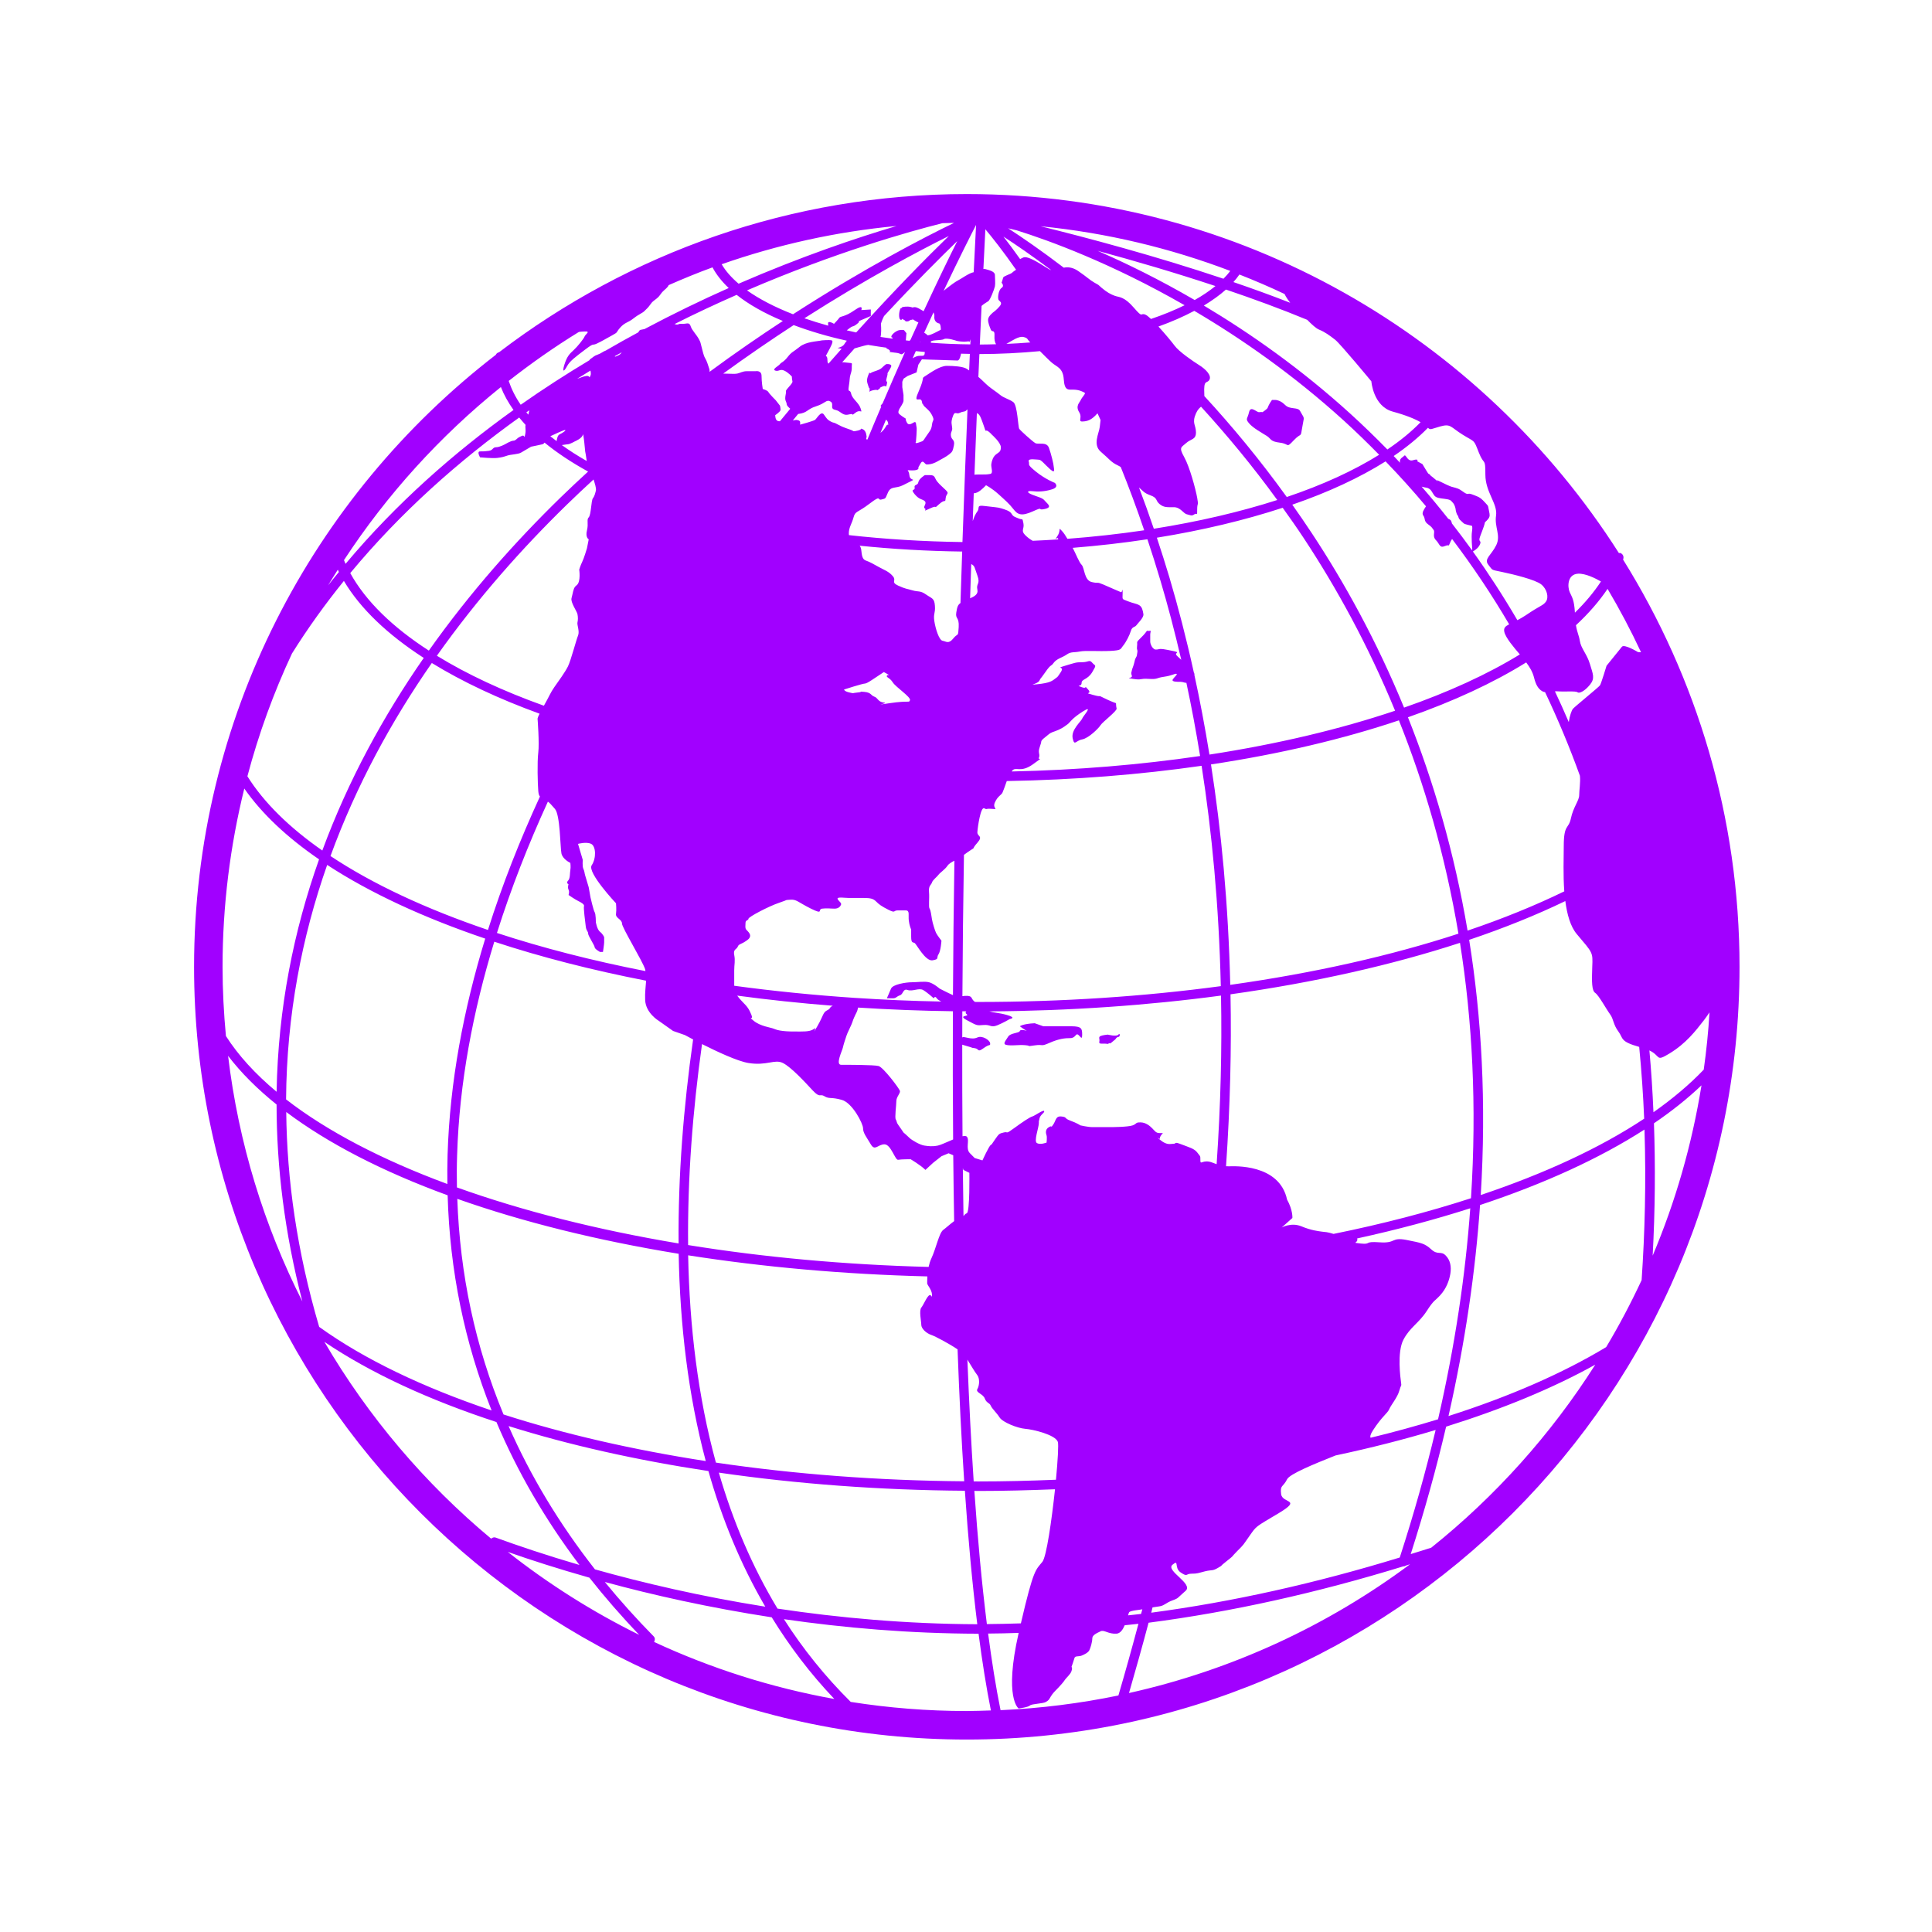 <svg xmlns="http://www.w3.org/2000/svg" xmlns:xlink="http://www.w3.org/1999/xlink" width="500" zoomAndPan="magnify" viewBox="0 0 375 375" height="500" preserveAspectRatio="xMidYMid meet" version="1.0"><defs><clipPath id="e7103404e1"><path d="M 37.574 37.574 L 337.574 37.574 L 337.574 337.574 L 37.574 337.574 Z M 37.574 37.574 " clip-rule="nonzero"/></clipPath></defs><g clip-path="url(#e7103404e1)"><path fill="#a100ff" d="M 315.031 108.602 C 315.047 108.574 315.059 108.551 315.062 108.531 C 315.242 108.059 315 107.523 314.527 107.344 C 314.43 107.305 314.336 107.359 314.23 107.352 C 287.594 65.508 240.828 37.668 187.656 37.668 C 153.555 37.668 122.09 49.129 96.863 68.375 C 96.57 68.43 96.363 68.609 96.234 68.871 C 60.652 96.324 37.668 139.344 37.668 187.66 C 37.668 270.363 104.953 337.645 187.656 337.645 C 270.355 337.645 337.641 270.359 337.641 187.66 C 337.641 158.656 329.344 131.574 315.031 108.602 Z M 311.758 261.473 C 303.215 266.617 292.875 271.109 281.152 274.852 C 284.41 260.445 286.379 246.809 287.277 233.895 C 299.707 229.777 310.508 224.836 319.195 219.246 C 319.523 229.453 319.266 239.273 318.637 248.477 C 316.559 252.934 314.27 257.273 311.758 261.473 Z M 126.879 317.617 C 123.492 314.176 120.34 310.66 117.398 307.062 C 126.711 309.602 137.664 312.051 149.793 313.922 C 153.25 319.543 157.277 324.863 161.949 329.773 C 149.68 327.562 137.949 323.805 126.961 318.703 C 127.16 318.344 127.172 317.914 126.879 317.617 Z M 124.07 317.324 C 114.984 312.848 106.445 307.434 98.559 301.227 C 102.961 302.777 108.305 304.496 114.402 306.223 C 117.383 310.004 120.598 313.703 124.07 317.324 Z M 115.48 304.613 C 108.555 295.766 102.969 286.492 98.715 276.797 C 110.445 280.484 123.543 283.414 137.504 285.531 C 140.133 294.82 143.754 303.656 148.539 311.855 C 136.031 309.871 124.859 307.25 115.48 304.613 Z M 53.684 214.387 C 53.688 226.48 55.227 239.238 58.691 252.621 C 51.285 237.961 46.301 221.898 44.27 204.934 C 46.781 208.227 49.941 211.375 53.684 214.387 Z M 61.953 257.547 C 57.637 242.883 55.684 228.984 55.559 215.84 C 63.715 221.969 74.344 227.422 86.887 232.008 C 87.301 246.613 90.16 260.555 95.422 273.773 C 82.094 269.285 70.676 263.828 61.953 257.547 Z M 63.504 167.879 C 71.789 173.297 82.195 178.121 94.18 182.184 C 89.988 195.883 87.309 209.953 86.875 224.125 C 86.816 226.035 86.816 227.934 86.836 229.816 C 74.18 225.129 63.523 219.59 55.527 213.391 C 55.641 196.988 58.621 181.793 63.504 167.879 Z M 56.668 126.852 C 59.777 121.883 63.16 117.199 66.75 112.758 C 69.945 118.145 75.238 123.168 82.25 127.703 C 74.496 138.867 67.629 151.344 62.562 165.086 C 56.184 160.637 51.238 155.805 48.02 150.676 C 50.207 142.418 53.117 134.457 56.668 126.852 Z M 63.676 113.621 C 64.289 112.598 64.934 111.594 65.57 110.582 C 65.641 110.734 65.711 110.883 65.777 111.031 C 65.078 111.887 64.359 112.742 63.676 113.621 Z M 112.363 64.43 C 112.609 64.383 112.926 64.359 113.469 64.336 C 114.738 64.273 113.645 64.852 113.469 65.312 C 113.297 65.773 112.09 67.273 111.336 67.965 C 110.59 68.656 110.066 69.117 109.547 70.785 C 109.035 72.453 109.547 72.055 110.066 71.074 C 110.59 70.094 111.68 69.289 113.582 67.848 C 115.484 66.41 114.852 67.156 115.832 66.695 C 116.812 66.234 117.559 65.777 118.828 65.082 C 120.098 64.391 119.461 64.625 120.383 63.582 C 121.305 62.547 121.883 62.664 122.973 61.793 C 124.07 60.934 124.645 60.816 125.105 60.355 C 125.566 59.898 125.801 59.723 126.324 58.973 C 126.836 58.223 127.531 58.113 128.164 57.188 C 128.797 56.266 129.145 56.266 129.668 55.574 C 129.73 55.484 129.742 55.418 129.781 55.344 C 132.578 54.117 135.41 52.945 138.297 51.895 C 139.035 53.289 140.094 54.629 141.441 55.906 C 136.191 58.238 130.699 60.891 125.094 63.871 C 124.93 63.906 124.75 63.949 124.535 63.984 C 124.031 64.074 124.262 64.043 123.867 64.52 C 121.785 65.641 119.684 66.82 117.582 68.043 C 117.133 68.172 116.68 68.605 116.004 68.832 C 115.309 69.059 115.199 69.289 114.504 69.75 C 114.453 69.781 114.48 69.855 114.441 69.898 C 109.98 72.574 105.508 75.441 101.07 78.562 C 100.035 77.059 99.266 75.508 98.738 73.938 C 103.094 70.52 107.629 67.336 112.363 64.43 Z M 114.605 71.926 C 114.68 72.285 114.727 72.625 114.621 72.863 C 114.273 73.668 114.621 72.863 113.812 72.973 C 113.133 73.07 112.902 73.258 112.031 73.52 C 112.895 72.98 113.754 72.449 114.605 71.926 Z M 253.73 62.078 C 254.609 62.965 255.438 63.746 256.043 63.984 C 257.191 64.449 258.109 65.137 259.148 65.941 C 260.184 66.758 266.18 74.016 266.18 74.016 C 266.18 74.016 266.527 78.855 270.328 79.891 C 272.941 80.605 274.637 81.316 275.734 81.949 C 273.941 83.793 271.785 85.562 269.289 87.242 C 266.887 84.797 264.492 82.477 262.129 80.328 C 252.523 71.594 242.742 64.734 233.668 59.309 C 235.289 58.328 236.738 57.289 237.957 56.203 C 243.32 58.02 248.668 59.984 253.73 62.078 Z M 279.551 82.773 C 281.625 82.195 281.512 82.887 283.926 84.387 C 286.348 85.891 286.008 85.195 287.043 87.848 C 288.082 90.5 288.309 88.656 288.309 92.109 C 288.309 95.566 290.723 97.754 290.383 100.062 C 290.039 102.367 291.363 103.867 290.418 105.824 C 289.457 107.785 287.961 108.477 288.891 109.629 C 289.809 110.781 289.348 110.551 291.539 111.016 C 293.723 111.473 297.992 112.508 299.148 113.43 C 300.297 114.352 300.648 115.969 300.066 116.773 C 299.488 117.578 299.027 117.461 296.148 119.426 C 295.531 119.836 295.012 120.121 294.52 120.375 C 291.746 115.645 288.859 111.195 285.887 107.047 C 286.535 106.668 287.098 106.172 287.312 105.523 C 287.543 104.828 286.852 105.285 287.312 104.062 C 287.773 102.832 287.391 103.828 287.773 102.832 C 288.16 101.832 288.23 101.375 288.23 101.375 C 288.23 101.375 288.844 100.828 288.996 100.523 C 289.156 100.219 289.223 100.066 288.996 99.066 C 288.77 98.066 288.996 98.367 288.305 97.605 C 287.613 96.836 287.227 96.531 286.613 96.301 C 286.004 96.07 285.691 95.914 285.305 95.844 C 284.926 95.766 284.926 96.07 284.234 95.613 C 283.543 95.152 283.352 94.914 282.527 94.688 C 281.699 94.457 281.781 94.535 280.773 94.074 C 279.77 93.613 279.395 93.379 279.008 93.223 C 278.621 93.074 279.695 93.996 278.621 93.074 C 277.551 92.148 277.863 92.531 277.551 92.148 C 277.238 91.766 277.465 92.383 276.781 91.227 C 276.086 90.074 276.086 90.074 276.086 90.074 L 275.086 89.535 C 275.086 89.535 275.398 89.086 274.629 89.23 C 274.312 89.289 273.938 89.535 273.473 89.23 C 273.016 88.926 272.781 88.148 272.551 88.461 C 272.355 88.73 271.535 88.973 271.746 89.82 C 271.332 89.387 270.922 88.941 270.512 88.512 C 273.078 86.773 275.301 84.941 277.164 83.035 C 277.684 83.516 277.746 83.277 279.551 82.773 Z M 304.68 114.93 C 304.219 113.895 304.219 111.473 306.293 111.355 C 307.754 111.277 309.699 112.27 310.746 112.867 C 309.379 114.941 307.691 116.965 305.691 118.918 C 305.535 116.305 305.105 115.906 304.68 114.93 Z M 306.66 150.574 C 306.797 151.887 306.52 153.398 306.52 154.348 C 306.52 155.387 305.371 156.652 304.91 158.848 C 304.445 161.031 303.523 159.883 303.523 164.262 C 303.523 166.441 303.387 169.766 303.625 173.012 C 297.949 175.773 291.676 178.332 284.855 180.633 C 282.27 165.324 278.191 151.531 273.281 139.223 C 282.098 136.137 289.828 132.559 296.234 128.574 C 296.922 129.5 297.477 130.398 297.758 131.531 C 298.109 132.914 298.566 133.723 299.379 134.184 C 299.559 134.285 299.723 134.324 299.895 134.34 C 302.434 139.695 304.695 145.121 306.66 150.574 Z M 236.148 225.965 C 235.91 225.879 235.707 225.816 235.414 225.695 C 233.457 224.887 232.992 226.266 232.992 225.238 C 232.992 224.191 232.992 224.547 232.418 223.738 C 231.832 222.93 230.801 222.699 229.301 222.113 C 227.801 221.539 228.379 222.004 227.801 222.004 C 227.227 222.004 226.535 222.348 225.266 221.312 C 223.996 220.277 225.266 221.312 225.152 220.973 C 225.035 220.625 225.727 219.926 225.727 219.926 C 225.727 219.926 225.727 219.926 225.035 219.926 C 224.344 219.926 224.117 219.469 223.652 219.008 C 223.195 218.543 222.387 217.852 221.352 217.852 C 220.312 217.852 220.77 218.082 219.852 218.434 C 218.93 218.773 215.59 218.773 215.59 218.773 C 215.59 218.773 214.438 218.773 213.516 218.773 C 212.59 218.773 212.816 218.773 212.012 218.773 C 211.203 218.773 209.707 218.434 209.707 218.434 C 209.707 218.434 209.016 217.969 207.75 217.516 C 206.484 217.059 207.172 216.824 206.016 216.707 C 204.867 216.59 204.98 217.516 204.406 218.316 C 203.828 219.125 204.406 218.316 203.598 218.773 C 202.789 219.238 203.02 220.047 203.141 220.391 C 203.25 220.738 203.141 221.773 203.141 221.773 C 203.141 221.773 201.984 222.238 201.293 221.891 C 200.598 221.543 201.641 218.898 201.641 217.965 C 201.641 217.055 201.641 217.965 201.75 217.164 C 201.871 216.355 202.789 216.016 202.672 215.664 C 202.562 215.316 200.832 216.586 200.375 216.703 C 199.91 216.82 198.523 217.742 196.797 219.004 C 195.066 220.277 195.758 219.578 194.832 219.812 C 193.914 220.043 193.914 220.043 193.113 221.195 C 192.301 222.344 192.648 222 192.301 222.234 C 191.957 222.461 190.688 225.23 190.688 225.23 L 189.188 224.773 C 189.188 224.773 189.188 224.773 188.266 223.844 C 187.344 222.926 188.266 221.309 187.656 220.621 C 187.52 220.473 187.211 220.473 186.824 220.547 C 186.781 214.648 186.758 208.719 186.77 202.77 C 186.965 202.844 187.219 202.918 187.656 203.039 C 189.188 203.449 188.266 203.328 189.188 203.449 C 190.113 203.566 189.648 204.367 190.914 203.449 C 192.188 202.527 192.188 203.102 192.188 202.527 C 192.188 201.949 190.688 200.91 189.707 201.375 C 188.504 201.941 187.113 201.035 186.773 201.375 C 186.773 199.68 186.781 197.984 186.785 196.289 C 187.043 196.297 187.305 196.297 187.559 196.297 C 187.434 196.469 187.312 196.617 187.652 196.879 C 188.262 197.344 185.762 196.996 187.703 198.031 C 189.648 199.07 189.531 199.07 190.914 198.953 C 192.301 198.84 192.297 199.52 193.57 199.012 C 194.832 198.496 195.988 197.797 195.988 197.797 C 195.988 197.797 197.48 197.574 195.41 196.996 C 193.91 196.574 192.902 196.574 192.02 196.309 C 207.629 196.211 222.762 195.152 236.996 193.242 C 237.195 203.523 236.938 214.441 236.148 225.965 Z M 170.516 206.91 C 169.598 206.676 164.41 206.676 163.262 206.676 C 162.109 206.676 163.492 203.906 163.605 203.332 C 163.723 202.762 164.066 201.719 164.301 201.031 C 164.535 200.344 164.875 199.766 165.219 198.957 C 165.566 198.156 165.445 198.266 165.801 197.461 C 166.145 196.652 166.375 196.422 166.488 195.848 C 166.512 195.734 166.531 195.652 166.555 195.57 C 172.59 195.957 178.73 196.199 184.953 196.281 C 184.918 204.602 184.934 212.922 185 221.168 C 183.836 221.652 182.613 222.238 182.051 222.352 C 180.902 222.582 180.203 222.465 179.398 222.352 C 178.59 222.238 176.977 221.316 176.516 220.855 C 176.059 220.391 175.367 219.816 175.367 219.816 C 175.367 219.816 174.672 218.773 174.332 218.312 C 173.98 217.852 174.102 217.629 173.871 217.281 C 173.637 216.934 173.98 214.512 173.98 213.711 C 173.98 212.898 174.789 212.207 174.676 211.746 C 174.555 211.285 171.441 207.137 170.516 206.91 Z M 158.07 199.645 C 157.492 200.105 156.805 200.219 155.305 200.219 C 153.809 200.219 152.883 200.219 151.961 200.109 C 151.043 199.996 150.695 199.879 150.117 199.648 C 149.543 199.422 147.578 199.188 146.312 198.152 C 145.047 197.113 146.312 198.152 145.855 196.996 C 145.391 195.848 145.047 195.379 144.121 194.461 C 143.711 194.051 143.363 193.641 143.09 193.25 C 149.125 194.062 155.316 194.719 161.645 195.215 C 160.887 195.574 161.309 195.719 160.609 196.07 C 159.684 196.527 159.914 196.992 158.648 199.184 C 157.375 201.375 158.648 199.188 158.07 199.645 Z M 285.77 106.676 C 285.77 106.676 285.727 106.727 285.695 106.773 C 284.414 105 283.121 103.27 281.816 101.602 C 281.707 101.113 281.652 100.918 281.098 100.684 C 279.395 98.527 277.668 96.441 275.941 94.457 C 276.945 94.738 277.016 94.59 277.473 94.914 C 278.016 95.297 278.172 96.145 278.711 96.453 C 279.25 96.762 280.168 96.758 280.938 96.91 C 281.707 97.066 281.707 97.289 282.016 97.605 C 282.324 97.914 282.512 98.605 282.535 98.836 C 282.547 99.066 282.707 99.793 282.934 100.047 C 283.164 100.293 282.941 100.523 283.551 101.062 C 284.16 101.602 284.008 101.656 284.859 101.859 C 285.707 102.066 285.707 102.066 285.707 102.066 C 285.707 102.066 285.859 102.293 285.707 103.215 C 285.543 104.145 285.77 106.676 285.77 106.676 Z M 276.785 98.273 C 276.371 98.922 275.906 99.57 276.246 100.047 C 276.711 100.68 276.324 101.141 277.172 101.754 C 278.016 102.371 277.871 102.371 278.242 102.832 C 278.629 103.293 277.941 104.066 278.707 104.832 C 279.477 105.602 279.398 106.449 280.469 105.984 C 281.547 105.527 280.945 106.445 281.586 105.062 C 281.672 104.875 281.77 104.734 281.855 104.625 C 285.938 110.02 289.625 115.547 292.926 121.18 C 292.168 121.562 291.824 121.883 291.988 122.652 C 292.266 123.836 293.875 125.711 295.004 127.023 C 288.738 130.871 281.152 134.34 272.527 137.348 C 267.188 124.352 260.945 113.055 254.59 103.441 C 253.352 101.562 252.094 99.746 250.832 97.957 C 257.848 95.543 263.93 92.707 268.941 89.555 C 271.695 92.406 274.312 95.312 276.785 98.273 Z M 165.992 193.691 C 165.988 193.691 165.973 193.691 165.965 193.691 C 157.93 193.156 150.09 192.363 142.512 191.336 C 142.512 191.289 142.512 191.254 142.512 191.113 C 142.512 190.766 142.512 189.5 142.512 188.355 C 142.512 187.199 142.742 186.504 142.512 185.352 C 142.285 184.203 142.973 184.32 143.203 183.738 C 143.43 183.164 143.781 183.398 145.047 182.473 C 146.312 181.551 145.047 180.742 144.816 180.398 C 144.59 180.051 144.703 179.707 144.703 179.133 C 144.703 178.551 145.281 178.668 145.281 178.324 C 145.281 177.977 149.199 175.902 151.277 175.211 C 153.348 174.52 152.082 174.754 153.348 174.637 C 154.613 174.52 154.848 175.098 157.406 176.367 C 159.957 177.633 158.648 176.477 159.57 176.367 C 160.492 176.246 161.188 176.367 161.992 176.367 C 162.797 176.367 163.141 175.902 163.258 175.559 C 163.375 175.211 162.566 174.75 162.566 174.406 C 162.566 174.062 164.066 174.293 164.754 174.293 C 165.438 174.293 166.367 174.293 167.633 174.293 C 168.902 174.293 169.48 174.406 170.055 174.98 C 170.629 175.562 171.094 175.902 172.477 176.602 C 173.855 177.293 173.395 176.711 174.203 176.711 C 175.012 176.711 175.012 176.711 175.82 176.711 C 176.625 176.711 176.277 177.637 176.395 178.668 C 176.512 179.711 176.855 180.402 176.855 180.402 C 176.855 180.402 176.855 180.402 176.855 181.781 C 176.855 183.164 177.195 182.82 177.551 183.051 C 177.895 183.277 179.621 186.629 181.008 186.395 C 182.391 186.164 181.695 185.934 182.16 185.238 C 182.617 184.547 182.734 182.586 182.734 182.586 C 182.734 182.586 181.93 181.551 181.695 181.09 C 181.469 180.633 181.008 179.129 180.895 178.434 C 180.777 177.738 180.664 176.707 180.43 176.363 C 180.199 176.016 180.43 174.402 180.32 173.137 C 180.199 171.867 180.777 171.75 180.898 171.289 C 181.012 170.832 181.93 170.141 182.164 169.789 C 182.391 169.441 183.43 168.758 183.891 168.062 C 184.191 167.617 184.699 167.344 185.25 167.066 C 185.113 175.664 185.016 184.391 184.969 193.156 C 183.93 192.691 182.395 191.895 182.395 191.895 C 182.395 191.895 181.238 190.887 180.324 190.656 C 179.398 190.426 178.133 190.656 176.977 190.656 C 175.828 190.656 173.289 191.066 172.945 191.895 C 172.605 192.727 172.137 193.77 172.137 193.77 C 172.137 193.77 172.602 193.77 173.289 193.77 C 173.98 193.77 173.98 193.422 174.672 193.191 C 175.367 192.961 175.25 191.82 176.172 192.156 C 177.094 192.496 178.363 191.703 179.168 192.156 C 179.969 192.613 181.238 193.77 181.238 193.77 C 181.238 193.77 181.473 193.191 181.82 193.77 C 181.945 193.977 182.293 194.191 182.707 194.398 C 177.047 194.297 171.48 194.051 165.992 193.691 Z M 154.918 80.352 C 156.805 80.125 156.574 79.434 158.414 78.855 C 160.262 78.277 160.375 77.469 161.184 77.93 C 161.992 78.387 160.953 79.312 162.105 79.547 C 163.258 79.777 163.488 80.777 164.754 80.449 C 166.027 80.125 164.984 80.93 166.027 80.125 C 167.062 79.316 167.406 80.465 167.062 79.316 C 166.715 78.164 165.441 77.469 165.215 76.438 C 164.984 75.398 164.531 76.402 164.754 74.98 C 164.984 73.559 164.871 73.324 165.102 72.629 C 165.332 71.938 165.332 71.711 165.332 71.016 C 165.332 70.324 165.672 70.559 163.836 70.324 C 163.707 70.312 163.594 70.316 163.473 70.316 C 164.289 69.387 165.086 68.504 165.875 67.621 C 167.586 67.145 166.098 67.543 167.75 67.098 C 168.18 66.988 168.418 66.953 168.566 66.945 C 168.633 66.957 168.699 66.977 168.773 66.988 C 168.805 67.008 168.824 67.016 168.867 67.004 C 169.906 67.188 170.988 67.332 172.059 67.488 C 172.004 67.73 172.309 67.637 172.664 67.988 C 173.055 68.363 172.129 68.25 173.055 68.363 C 173.973 68.48 172.938 68.363 173.973 68.48 C 175.012 68.598 174.781 69.059 175.473 68.48 C 175.551 68.414 175.602 68.379 175.664 68.324 C 174.285 71.406 172.82 74.773 171.316 78.285 C 170.793 78.875 170.883 78.785 171.051 78.918 C 170.164 80.98 169.277 83.121 168.363 85.316 C 167.961 85.34 168.211 84.848 168.211 84.848 C 168.211 84.848 168.211 83.695 167.523 83.344 C 166.832 83.004 167.523 83.344 166.484 83.578 C 165.445 83.809 165.797 83.691 165.219 83.461 C 164.641 83.23 163.723 83.004 162.68 82.426 C 161.645 81.848 161.992 82.195 161.301 81.848 C 160.613 81.5 160.492 81.27 159.918 80.461 C 159.344 79.66 158.539 81.27 158.188 81.504 C 157.848 81.734 155.309 82.426 155.309 82.426 C 155.309 82.426 155.309 82.426 155.309 81.965 C 155.309 81.508 154.504 81.508 154.504 81.508 C 154.504 81.508 154.254 81.562 153.887 81.613 C 154.227 81.195 154.574 80.77 154.918 80.352 Z M 181.359 61.336 C 181.234 62.379 181.93 62.719 182.277 62.777 C 182.621 62.84 182.621 63.988 182.621 63.988 C 182.621 63.988 180.199 65.371 179.965 65.027 C 179.883 64.895 179.645 64.734 179.383 64.574 C 180.004 63.203 180.613 61.883 181.199 60.625 C 181.297 60.871 181.379 61.102 181.359 61.336 Z M 191.84 58.453 C 192.191 58.223 192.992 56.148 193.113 55.574 C 193.223 54.996 193.113 54.078 193.113 53.387 C 193.113 52.691 192.066 52.461 191.258 52.23 C 191.117 52.195 190.996 52.207 190.875 52.215 C 191.039 48.82 191.176 46.199 191.258 44.504 C 192.555 46.043 194.645 48.668 197.219 52.359 C 196.918 52.547 196.59 52.789 196.41 52.961 C 196.18 53.195 194.801 53.578 194.715 53.883 C 194.645 54.191 194.406 54.883 194.406 54.883 C 194.406 54.883 195.02 55.492 194.406 55.883 C 193.797 56.262 193.566 57.957 193.867 58.266 C 194.176 58.57 194.414 58.723 194.254 59.109 C 194.102 59.496 193.184 60.336 192.949 60.492 C 192.719 60.645 191.875 61.336 191.793 61.953 C 191.723 62.566 192.109 63.488 192.34 64.027 C 192.566 64.562 193.098 63.871 193.027 65.18 C 192.988 65.816 193.078 66.418 193.328 66.816 C 192.281 66.844 191.234 66.875 190.18 66.875 C 190.305 64.176 190.414 61.684 190.523 59.379 C 190.855 59.047 191.559 58.641 191.84 58.453 Z M 189.711 114.469 C 189.902 115.328 189.156 115.758 188.297 116.133 C 188.371 113.883 188.445 111.664 188.516 109.48 C 189.246 109.879 189.117 110.09 189.707 111.703 C 190.34 113.434 189.418 113.203 189.711 114.469 Z M 178.59 66.301 C 178.652 66.332 178.691 66.344 178.746 66.371 C 178.684 66.367 178.633 66.355 178.574 66.348 C 178.574 66.336 178.582 66.316 178.59 66.301 Z M 188.246 68.691 C 188.203 69.738 188.168 70.805 188.109 71.898 C 187.957 71.801 187.82 71.695 187.656 71.594 C 186.93 71.133 185.152 71.012 183.773 71.012 C 182.391 71.012 180.547 72.395 179.625 72.973 C 178.699 73.555 179.625 72.973 178.359 75.855 C 177.09 78.734 178.699 76.777 178.934 77.93 C 179.164 79.082 178.934 77.93 179.164 78.504 C 179.398 79.082 180.32 79.43 180.898 80.578 C 181.473 81.734 181.012 81.387 180.898 82.426 C 180.781 83.461 180.434 83.691 179.742 84.727 C 179.051 85.766 179.285 85.535 178.363 85.883 C 177.434 86.223 177.781 85.766 177.781 85.766 C 177.781 85.766 178.016 83.227 177.898 82.883 C 177.781 82.543 177.898 81.734 177.434 81.961 C 176.977 82.191 176.402 82.652 176.059 82.074 C 175.711 81.5 175.828 81.27 175.828 81.27 C 175.828 81.27 174.676 80.574 174.441 80.234 C 174.215 79.887 174.676 79.195 174.676 79.195 C 174.676 79.195 175.371 78.16 175.371 77.812 C 175.371 77.469 175.371 76.66 175.371 76.66 L 175.137 75.16 L 175.137 74.09 C 175.223 73.891 175.312 73.684 175.395 73.492 L 176.176 72.973 L 177.906 72.281 L 178.254 70.781 L 178.938 69.746 C 178.938 69.746 181.824 69.859 182.281 69.859 C 182.738 69.859 185.395 69.977 185.859 69.977 C 186.289 69.977 186.508 68.816 186.535 68.648 C 187.102 68.668 187.676 68.684 188.246 68.691 Z M 189.711 80.238 C 190.227 80.465 190.457 81.273 190.918 82.547 C 191.383 83.812 191.148 83.578 191.492 83.578 C 191.84 83.578 192.535 84.387 192.535 84.387 C 192.535 84.387 194.262 85.891 194.262 86.809 C 194.262 87.727 193.918 87.727 193.344 88.188 C 192.762 88.648 192.535 89.344 192.418 90.035 C 192.301 90.727 192.883 91.875 192.191 91.992 C 191.492 92.105 191.492 92.105 189.715 92.105 C 189.484 92.105 189.293 92.117 189.141 92.145 C 189.293 87.953 189.457 83.961 189.609 80.184 C 189.633 80.195 189.688 80.227 189.711 80.238 Z M 164.777 103.867 C 164.77 103.758 164.754 103.684 164.754 103.52 C 164.754 102.371 165.336 101.676 165.676 100.41 C 166.027 99.145 166.371 99.602 168.793 97.754 C 171.211 95.914 170.172 97.18 171.098 96.953 C 172.02 96.723 171.789 96.836 172.363 95.57 C 172.938 94.301 173.863 94.875 175.246 94.188 C 176.625 93.496 175.246 94.188 176.625 93.496 C 178.008 92.805 176.625 93.496 176.512 92.227 C 176.395 90.961 175.586 91.305 177.086 91.305 C 178.59 91.305 178.242 90.73 178.242 90.73 C 178.242 90.73 178.242 90.73 178.699 89.922 C 179.16 89.113 179.508 90.152 179.855 90.152 C 180.195 90.152 180.895 90.152 181.93 89.574 C 182.961 88.996 183.66 88.652 184.23 88.191 C 184.812 87.73 184.926 87.613 185.152 86.461 C 185.383 85.312 184.695 85.426 184.578 84.621 C 184.461 83.812 184.922 83.695 184.809 83.004 C 184.691 82.312 184.691 81.965 184.691 81.965 C 184.691 81.965 184.691 81.387 185.035 80.582 C 185.383 79.777 185.617 80.465 186.305 80.125 C 186.992 79.781 187.344 80.008 187.652 79.547 C 187.676 79.504 187.746 79.523 187.789 79.504 C 187.469 87.207 187.141 95.855 186.812 105.211 C 179.195 105.113 171.82 104.652 164.777 103.867 Z M 179.5 68.316 C 179.488 69.145 179.254 69.059 178.59 69.059 C 178.035 69.059 177.656 69.246 177.145 69.535 C 177.344 69.062 177.555 68.617 177.758 68.152 C 178.344 68.207 178.91 68.273 179.5 68.316 Z M 171.973 81.449 C 172.152 81.617 172.32 81.773 172.367 82.082 C 172.48 82.891 172.367 82.082 172.02 82.66 C 171.676 83.23 171.555 83.465 170.895 84.023 C 171.25 83.156 171.609 82.293 171.973 81.449 Z M 186.758 107.055 C 186.648 110.309 186.539 113.641 186.426 117.047 C 185.902 117.418 185.793 117.809 185.621 118.848 C 185.387 120.227 186.195 119.652 186.082 121.727 C 185.961 123.801 185.961 122.766 185.039 123.918 C 184.117 125.066 183.66 124.492 182.961 124.375 C 182.273 124.262 181.586 122.066 181.355 120.57 C 181.125 119.074 181.582 119.074 181.465 117.574 C 181.355 116.078 180.891 116.195 179.734 115.387 C 178.586 114.578 178.242 114.93 177.086 114.578 C 175.93 114.234 175.82 114.348 174.32 113.66 C 172.82 112.965 174.094 112.734 173.281 111.812 C 172.477 110.891 171.664 110.66 170.625 110.082 C 169.594 109.508 168.789 109.047 168.094 108.816 C 167.398 108.586 167.285 107.895 167.168 106.742 C 167.129 106.379 167.012 106.133 166.859 105.922 C 173.266 106.578 179.918 106.965 186.758 107.055 Z M 167.867 132.68 C 168.332 132.68 169.707 131.645 171.559 130.445 C 171.559 130.445 171.559 130.445 172.25 130.836 C 172.941 131.223 172.25 130.836 172.133 131.18 C 172.02 131.523 172.711 131.523 173.285 132.449 C 173.867 133.371 176.863 135.328 176.625 135.906 C 176.398 136.484 176.625 135.906 172.707 136.484 C 168.793 137.062 172.707 136.484 171.559 136.367 C 170.402 136.254 170.402 135.445 169.707 135.219 C 169.02 134.988 169.133 134.41 167.75 134.293 C 166.371 134.18 167.75 134.293 166.484 134.41 C 165.219 134.527 165.91 134.641 164.871 134.41 C 163.836 134.18 163.836 133.832 163.836 133.832 C 163.836 133.832 167.41 132.68 167.867 132.68 Z M 207.184 104.582 C 206.805 103.945 206.461 103.387 206.012 102.941 C 205.328 102.25 206.012 102.941 205.211 104.098 C 204.402 105.25 205.211 104.098 205.391 104.559 C 205.41 104.594 205.391 104.652 205.371 104.699 C 203.746 104.812 202.102 104.891 200.453 104.969 C 199.977 104.711 199.477 104.355 198.988 103.863 C 198.062 102.941 198.871 102.707 198.641 101.559 C 198.414 100.41 198.523 100.98 197.715 100.637 C 196.914 100.293 196.684 100.293 196.34 99.715 C 195.992 99.141 195.07 98.906 194.383 98.68 C 193.684 98.445 192.883 98.445 191.152 98.219 C 189.418 97.988 190.227 98.562 189.715 99.254 C 189.426 99.637 189.09 100.234 188.809 101.145 C 188.875 99.316 188.934 97.516 189.004 95.754 C 189.234 95.734 189.473 95.676 189.711 95.566 C 190.457 95.219 191.383 94.184 191.383 94.184 C 191.383 94.184 192.531 94.762 193.797 95.914 C 195.062 97.066 195.879 97.754 196.68 98.793 C 197.48 99.832 198.18 100.297 200.48 99.254 C 202.785 98.219 201.18 99.145 202.785 98.793 C 204.402 98.449 203.242 97.754 202.785 97.18 C 202.328 96.605 201.52 96.488 200.371 96.027 C 199.215 95.57 199.332 95.219 200.371 95.336 C 201.406 95.453 202.672 95.453 204.172 94.988 C 205.672 94.531 204.746 93.727 204.746 93.727 C 204.746 93.727 202.906 93.031 201.062 91.535 C 199.215 90.039 199.906 90.266 199.68 89.578 C 199.449 88.883 201.184 89.23 201.641 89.23 C 202.098 89.23 202.672 90.039 203.828 91.078 C 204.98 92.113 204.516 90.848 204.516 90.5 C 204.516 90.152 204.059 88.195 203.598 86.922 C 203.141 85.656 201.523 86.348 200.945 86.004 C 200.371 85.656 198.062 83.582 197.832 83.23 C 197.605 82.891 197.484 78.625 196.684 78.051 C 195.879 77.469 194.836 77.242 194.148 76.668 C 193.449 76.09 192.531 75.512 191.84 74.938 C 191.219 74.414 190.5 73.645 189.902 73.156 C 189.969 71.633 190.031 70.152 190.098 68.727 C 194.137 68.719 198.059 68.512 201.852 68.156 C 202.703 68.988 203.559 69.883 204.172 70.406 C 205.168 71.254 206.328 71.402 206.477 73.633 C 206.629 75.859 207.324 75.633 208.391 75.633 C 209.469 75.633 210.312 76.09 210.547 76.246 C 210.773 76.402 210.016 77.094 209.781 77.629 C 209.551 78.164 208.703 78.781 209.469 80.008 C 210.238 81.238 208.863 82.012 210.586 81.773 C 211.828 81.609 212.566 80.699 213.027 80.223 C 213.219 80.648 213.422 81.09 213.617 81.52 C 213.574 81.949 213.52 82.41 213.465 82.852 C 213.309 84.156 212.051 86.312 213.676 87.695 C 215.309 89.078 215.617 89.691 216.922 90.309 C 217.164 90.418 217.348 90.539 217.539 90.656 C 219.098 94.504 220.621 98.602 222.09 102.926 C 217.293 103.641 212.312 104.195 207.184 104.582 Z M 195.34 66.75 C 196.504 66.098 197.734 65.215 198.641 65.41 C 199.559 65.605 199.309 65.832 199.977 66.465 C 198.445 66.586 196.902 66.688 195.34 66.75 Z M 221.074 94.617 C 221.938 95.367 222.051 95.688 223.309 96.145 C 224.766 96.684 224.227 97.145 225.07 97.836 C 225.914 98.531 226.531 98.445 227.836 98.445 C 229.145 98.445 229.684 99.68 230.379 99.828 C 231.062 99.984 231.301 100.219 231.832 99.828 C 232.371 99.445 232.371 100.371 232.371 98.906 C 232.371 97.449 232.688 98.297 232.371 96.605 C 232.066 94.914 230.914 90.609 229.84 88.695 C 228.762 86.773 229.301 86.852 230.223 86.004 C 231.141 85.16 232.137 85.391 232.137 83.93 C 232.137 82.469 231.293 82.164 232.137 80.238 C 232.48 79.469 232.836 79.191 233.121 78.941 C 238.059 84.359 243.066 90.355 247.918 97.051 C 240.723 99.355 232.664 101.25 223.957 102.629 C 223.016 99.859 222.055 97.191 221.074 94.617 Z M 188.336 66.844 C 185.746 66.816 183.199 66.715 180.711 66.527 C 180.281 65.875 182.656 66.156 183.195 65.832 C 183.773 65.484 185.73 66.172 185.73 66.172 C 185.73 66.172 186.773 66.402 187.656 66.289 C 188.059 66.23 188.176 66.281 188.215 66.344 C 188.258 66.234 188.316 66.051 188.383 65.848 C 188.367 66.188 188.352 66.508 188.336 66.844 Z M 179.273 60.402 C 178.496 59.977 178.059 59.625 177.527 59.617 C 176.859 59.609 177.664 59.836 176.859 59.609 C 176.055 59.379 175.129 59.617 175.129 59.617 C 174.668 60.188 174.898 59.496 174.668 60.188 C 174.438 60.879 174.438 62.121 174.898 62.078 C 175.359 62.031 174.668 61.684 175.359 62.031 C 176.055 62.379 175.473 62.379 176.055 62.379 C 176.625 62.379 176.555 62.008 176.996 62.078 C 177.434 62.145 176.516 61.57 177.434 62.145 C 177.836 62.395 178.066 62.508 178.258 62.59 C 177.754 63.688 177.223 64.879 176.691 66.043 C 176.676 66.039 176.648 66.012 176.648 66.012 C 176.648 66.012 176.598 66.07 176.547 66.148 C 176.305 66.117 176.062 66.098 175.824 66.07 C 175.824 66.051 175.82 66.039 175.824 66.012 C 175.938 64.676 175.938 64.676 175.938 64.676 L 175.477 64.09 C 175.477 64.09 175.152 63.965 174.508 64.09 C 173.867 64.219 172.949 65.027 173.004 65.371 C 173.047 65.656 173.41 65.363 173.188 65.727 C 172.43 65.621 171.66 65.516 170.91 65.402 C 170.941 65.285 170.965 65.184 170.984 65.008 C 171.102 63.988 170.984 62.855 170.984 62.855 C 170.984 62.855 171.148 62.219 171.586 61.355 C 177.625 54.859 182.617 49.875 185.801 46.801 C 184.234 49.934 181.961 54.598 179.273 60.402 Z M 196.449 149.621 C 197.148 148.699 198.066 150.086 200.484 148.355 C 202.906 146.625 201.406 147.66 201.641 147.09 C 201.871 146.512 201.641 146.395 201.641 145.824 C 201.641 145.246 202.098 144.324 202.098 143.977 C 202.098 143.629 202.789 143.168 203.477 142.594 C 204.168 142.02 204.402 142.137 205.441 141.668 C 206.477 141.211 206.938 140.75 207.277 140.527 C 207.633 140.293 207.977 139.484 210.168 138.102 C 212.352 136.719 210.277 138.906 210.047 139.484 C 209.82 140.062 207.863 141.668 208.203 143.289 C 208.551 144.898 208.781 143.746 210.047 143.52 C 211.312 143.289 213.277 141.328 213.621 140.75 C 213.969 140.168 216.852 137.984 216.734 137.527 C 216.617 137.062 216.617 136.488 216.617 136.488 C 216.617 136.488 215.586 136.145 214.203 135.449 C 212.816 134.758 214.203 135.449 212.129 134.871 C 210.047 134.293 212.129 134.871 211.203 133.836 C 210.281 132.801 211.203 133.836 209.938 133.375 C 208.672 132.914 209.938 133.375 209.938 132.57 C 209.938 131.762 211.094 131.988 212.012 130.445 C 212.938 128.898 212.59 129.336 212.012 128.648 C 211.438 127.957 211.316 128.535 210.047 128.535 C 208.781 128.535 208.672 128.648 206.715 129.227 C 204.75 129.809 206.715 129.227 205.906 130.449 C 205.098 131.672 205.332 131.301 204.75 131.766 C 204.176 132.223 203.602 132.574 201.41 132.805 C 199.219 133.031 201.41 132.805 201.754 132.105 C 202.102 131.414 201.754 132.105 202.91 130.449 C 204.059 128.785 203.949 129.461 204.52 128.652 C 205.102 127.844 206.25 127.617 207.059 127.039 C 207.867 126.457 208.441 126.691 209.594 126.457 C 210.75 126.23 213.176 126.457 215.477 126.344 C 217.773 126.23 217.434 126 218.012 125.309 C 218.586 124.617 219.277 123.234 219.512 122.426 C 219.746 121.617 220.32 121.734 220.551 121.391 C 220.777 121.043 222.047 119.891 221.934 119.199 C 221.812 118.508 221.703 117.82 221.125 117.469 C 220.547 117.129 219.977 117.129 218.82 116.664 C 217.668 116.207 217.902 116.434 217.902 115.051 C 217.902 113.668 217.902 115.051 217.555 114.934 C 217.211 114.816 215.48 114.012 214.094 113.434 C 212.711 112.855 213.406 113.32 211.91 112.977 C 210.414 112.633 210.523 110.211 209.945 109.633 C 209.449 109.141 208.867 107.582 208.211 106.336 C 213.184 105.934 218.043 105.383 222.711 104.672 C 223.566 107.242 224.41 109.879 225.219 112.617 C 226.645 117.395 228.004 122.559 229.285 128.07 C 228.855 127.629 228.789 127.652 228.383 127.215 C 227.871 126.637 229.309 126.691 227.637 126.348 C 225.969 126.004 225.391 125.887 224.934 126.004 C 224.473 126.121 224.184 126.062 224.184 126.062 C 224.184 126.062 224.012 126.004 223.777 125.773 C 223.547 125.547 223.258 124.965 223.258 124.508 C 223.258 124.047 223.258 123.473 223.258 123.125 C 223.258 122.781 223.492 122.375 223.203 122.434 C 222.914 122.496 222.625 122.434 222.625 122.434 C 221.703 123.762 220.668 124.332 220.719 124.738 C 220.781 125.141 220.602 125.773 220.719 126.062 C 220.84 126.352 220.754 126.695 220.672 127.156 C 220.609 127.621 220.371 127.562 220.211 128.43 C 220.031 129.289 219.684 129.93 219.684 130.156 C 219.684 130.387 219.453 130.504 219.684 131.133 C 219.914 131.77 218.129 131.48 219.914 131.77 C 221.703 132.059 221.129 131.652 222.969 131.77 C 224.812 131.883 224.297 131.594 225.91 131.363 C 227.527 131.133 227.984 130.73 228.332 130.785 C 228.672 130.844 227.926 131.398 227.637 131.871 C 227.352 132.344 228.383 132.344 229.141 132.344 C 229.68 132.344 229.949 132.574 230.277 132.535 C 231.246 137.043 232.137 141.781 232.941 146.742 C 221.391 148.434 209.105 149.473 196.387 149.742 C 196.406 149.688 196.418 149.664 196.449 149.621 Z M 231.828 130.992 C 231.867 130.855 231.832 130.707 231.723 130.52 C 230.262 123.879 228.656 117.73 226.988 112.09 C 226.199 109.43 225.375 106.875 224.547 104.367 C 233.418 102.934 241.633 100.961 248.969 98.559 C 250.363 100.504 251.75 102.469 253.105 104.527 C 259.352 114 265.516 125.141 270.785 137.949 C 260.121 141.539 247.941 144.43 234.754 146.465 C 233.871 141.035 232.895 135.879 231.828 130.992 Z M 249.762 96.469 C 244.523 89.199 239.102 82.668 233.762 76.879 C 233.754 76.738 233.762 76.629 233.754 76.473 C 233.594 73.477 234.293 74.555 234.75 73.707 C 235.215 72.859 233.992 71.629 232.754 70.867 C 231.523 70.094 228.832 68.25 227.992 67.098 C 227.512 66.445 226.148 64.793 224.852 63.379 C 227.402 62.465 229.73 61.445 231.812 60.336 C 241.047 65.781 251.059 72.758 260.887 81.688 C 263.254 83.844 265.5 86.043 267.691 88.27 C 262.762 91.352 256.734 94.117 249.762 96.469 Z M 223.41 61.91 C 222.996 61.527 222.629 61.219 222.383 61.102 C 221.234 60.57 222.004 61.953 220.078 59.723 C 218.164 57.5 217.238 57.727 216.387 57.418 C 215.547 57.113 214.859 56.727 213.852 55.887 C 212.855 55.035 213.551 55.504 212.473 54.887 C 211.395 54.273 211.172 53.895 209.246 52.582 C 208.109 51.809 207.121 51.824 206.48 51.957 C 202.086 48.605 198.371 46.059 195.672 44.309 C 196.176 44.426 196.785 44.57 197.352 44.711 C 203.617 46.676 215.691 51.066 229.934 59.246 C 227.973 60.203 225.801 61.102 223.41 61.91 Z M 204.039 52.426 C 203.875 52.395 203.488 52.199 202.641 51.656 C 200.484 50.273 199.188 49.734 198.645 49.969 C 198.426 50.059 198.203 50.18 198 50.285 C 196.801 48.605 195.703 47.117 194.77 45.922 C 197.145 47.465 200.293 49.621 204.039 52.426 Z M 188.992 52.836 C 188.066 53 186.641 54.086 185.961 54.422 C 185.414 54.699 184.613 55.289 183.16 56.438 C 186.32 49.785 188.598 45.324 189.457 43.652 C 189.371 45.363 189.211 48.492 188.992 52.836 Z M 166.184 64.531 C 165.559 64.402 164.957 64.254 164.348 64.113 C 164.414 64.059 164.441 64.051 164.531 63.984 C 165.797 62.949 165.336 63.684 166.371 62.855 C 167.41 62.031 165.797 62.719 167.41 62.027 C 169.023 61.336 169.023 61.336 169.023 61.336 L 169.023 60.07 L 167.195 60.184 C 167.062 60.41 167.871 58.801 165.91 60.184 C 163.949 61.566 163.145 61.336 162.914 61.684 C 162.68 62.031 161.879 62.855 161.879 62.855 C 161.879 62.855 160.613 62.07 160.73 62.855 C 160.746 63.016 160.754 63.109 160.762 63.215 C 159.141 62.77 157.609 62.285 156.133 61.777 C 168.25 54.035 178.379 48.68 184.164 45.809 C 180.238 49.621 173.855 56.035 166.184 64.531 Z M 164.371 66.129 C 164.203 66.301 164.117 66.469 163.836 66.867 C 163.258 67.676 161.762 67.445 163.258 67.676 C 163.297 67.684 163.32 67.688 163.355 67.695 C 162.504 68.648 161.672 69.582 160.805 70.582 C 160.684 70.48 160.609 70.309 160.609 69.98 C 160.609 68.484 159.914 69.754 160.609 68.484 C 161.301 67.215 161.875 66.18 161.414 66.062 C 160.953 65.945 159.57 66.062 159.57 66.062 C 158.535 66.293 156.461 66.293 155.195 67.332 C 153.922 68.367 153.695 68.254 152.887 69.289 C 152.082 70.328 151.621 70.328 151.391 70.672 C 151.156 71.016 149.777 71.676 150.465 71.926 C 151.156 72.168 151.391 71.562 152.199 71.926 C 153.004 72.285 153.699 73.09 153.699 73.09 C 153.699 73.09 153.699 73.555 153.812 74.016 C 153.922 74.473 152.426 75.629 152.547 75.973 C 152.656 76.316 152.199 77.238 152.547 77.93 C 152.875 78.598 152.391 78.438 153.383 79.344 C 152.719 80.145 152.066 80.938 151.391 81.758 C 151.121 81.77 151.02 81.758 150.816 81.621 C 150.469 81.391 150.469 80.582 150.469 80.582 C 150.469 80.582 151.508 79.891 151.508 79.547 C 151.508 79.203 151.391 78.738 151.391 78.738 L 150.582 77.703 C 150.582 77.703 149.316 76.438 149.141 76.09 C 148.953 75.742 148.051 75.504 148.051 75.504 C 148.051 75.504 147.816 74.129 147.816 72.973 C 147.816 71.82 146.664 72.051 146.664 72.051 C 146.664 72.051 145.746 72.051 144.938 72.051 C 144.125 72.051 143.668 72.395 143.094 72.512 C 142.551 72.621 141.875 72.523 140.375 72.512 C 145.094 69.082 149.695 65.938 154.051 63.102 C 157.176 64.273 160.613 65.305 164.371 66.129 Z M 138.914 73.594 C 138.941 73.57 138.965 73.551 138.992 73.531 C 138.961 73.551 138.953 73.57 138.914 73.594 Z M 187.656 235.492 C 187.328 235.617 187.195 235.836 187.012 236.039 C 186.965 232.949 186.922 229.844 186.887 226.73 C 186.949 226.93 186.996 227.078 186.996 227.078 L 188.152 227.648 C 188.152 227.648 188.27 235.258 187.656 235.492 Z M 189.863 194.48 C 189.652 194.48 189.449 194.48 189.234 194.473 C 189.184 194.43 189.137 194.391 189.074 194.344 C 188.387 193.77 188.855 193.195 187.234 193.305 C 187.039 193.324 186.949 193.336 186.801 193.355 C 186.855 184.148 186.953 174.961 187.102 165.93 C 187.531 165.613 187.941 165.305 188.496 164.953 C 189.418 164.375 188.496 164.953 189.711 163.574 C 190.918 162.188 189.648 162.418 189.711 161.496 C 189.762 160.578 190.34 156.539 191.035 156.887 C 191.727 157.23 191.035 156.887 192.535 157 C 194.035 157.113 192.535 157 193.117 155.73 C 193.688 154.461 194.383 154.352 194.613 153.773 C 194.836 153.203 195.07 152.625 195.414 151.602 C 208.645 151.375 221.34 150.348 233.23 148.641 C 235.223 161.422 236.59 175.676 236.957 191.41 C 222.098 193.41 206.25 194.48 189.863 194.48 Z M 235.051 148.375 C 248.445 146.352 260.746 143.441 271.527 139.82 C 276.438 152.109 280.508 165.902 283.082 181.223 C 269.977 185.504 255.012 188.879 238.793 191.16 C 238.418 175.43 237.047 161.172 235.051 148.375 Z M 231.887 58.234 C 224.996 54.227 218.621 51.109 213.059 48.688 C 220.016 50.57 227.922 52.871 235.918 55.523 C 234.746 56.465 233.414 57.379 231.887 58.234 Z M 185.176 43.262 C 179.637 45.941 168.031 51.898 153.93 60.996 C 150.406 59.625 147.391 58.059 144.992 56.363 C 162.203 48.949 176.438 44.945 182.922 43.32 C 183.672 43.301 184.418 43.277 185.176 43.262 Z M 151.949 62.301 C 147.395 65.281 142.633 68.555 137.723 72.172 C 137.715 71.977 137.742 71.793 137.672 71.594 C 137.441 70.898 137.215 70.09 136.863 69.52 C 136.52 68.938 136.406 68.137 136.172 67.328 C 135.938 66.523 136.055 66.523 135.59 65.715 C 135.133 64.906 134.324 64.098 134.09 63.41 C 133.863 62.715 133.633 62.715 132.945 62.832 C 132.254 62.949 132.25 62.715 131.672 62.949 C 131.379 63.062 131.223 62.973 130.93 62.898 C 135.051 60.82 139.086 58.945 142.984 57.23 C 145.359 59.109 148.379 60.812 151.949 62.301 Z M 120.613 68.484 C 120.27 68.941 120.035 68.941 119.574 69.176 C 119.461 69.234 119.379 69.215 119.309 69.145 C 119.762 68.887 120.207 68.648 120.66 68.395 C 120.645 68.426 120.641 68.445 120.613 68.484 Z M 109.668 83.465 C 110.008 83.465 109.207 84.039 108.629 84.305 C 108.238 84.488 108.113 85.102 108.039 85.621 C 107.617 85.301 107.207 84.988 106.816 84.672 C 107.602 84.297 109.395 83.465 109.668 83.465 Z M 110.242 86.23 C 110.59 86.23 111.621 85.652 111.621 85.652 C 111.621 85.652 113.004 85.078 113.125 84.387 C 113.242 83.699 113.582 87.613 113.582 87.613 C 113.582 87.613 113.785 88.629 113.887 89.484 C 112.145 88.488 110.527 87.457 109.047 86.391 C 109.555 86.324 110.082 86.23 110.242 86.23 Z M 115.207 93.066 C 115.434 93.758 115.77 94.77 115.66 95.223 C 115.539 95.684 115.43 96.262 115.074 96.723 C 114.738 97.184 114.738 99.949 114.27 100.414 C 113.812 100.871 114.27 101.566 113.93 102.949 C 113.582 104.332 114.27 104.684 114.27 104.684 L 113.93 106.41 C 113.93 106.41 113.352 108.371 113.004 109.062 C 112.664 109.754 112.426 110.559 112.426 110.559 C 112.426 110.559 112.773 112.867 111.969 113.559 C 111.16 114.25 111.969 113.559 111.621 113.902 C 111.277 114.246 111.164 115.281 110.934 116.094 C 110.703 116.898 111.969 118.629 112.086 119.203 C 112.199 119.781 112.199 120.355 112.086 120.816 C 111.969 121.277 112.543 122.547 112.199 123.355 C 111.855 124.164 110.812 128.195 110.238 129.348 C 109.664 130.504 108.395 132.23 107.586 133.383 C 106.828 134.469 106.648 135.086 105.57 136.98 C 97.629 134.133 90.641 130.875 84.797 127.281 C 92.684 116.145 101.418 106.34 110.027 97.953 C 111.746 96.277 113.477 94.656 115.207 93.066 Z M 106.344 155.598 C 106.781 155.902 106.902 156.113 107.707 157 C 108.738 158.152 108.738 164.488 108.973 165.645 C 109.203 166.793 110.703 167.488 110.703 167.488 C 110.703 167.488 110.812 168.297 110.703 168.871 C 110.59 169.445 110.703 170.484 110.258 170.941 C 109.805 171.406 110.352 171.641 110.352 171.641 C 110.352 171.641 110.121 172.215 110.352 172.676 C 110.586 173.137 110.352 173.711 110.352 173.711 C 110.352 173.711 111.504 174.52 112.199 174.867 C 112.895 175.207 113.465 175.559 113.352 175.898 C 113.234 176.242 113.582 178.898 113.695 179.82 C 113.809 180.742 114.156 180.742 114.156 181.203 C 114.156 181.66 115.422 183.504 115.422 183.855 C 115.422 184.199 116.457 184.773 116.457 184.773 L 117.035 184.773 C 117.035 184.773 117.266 183.273 117.266 182.93 C 117.266 182.586 117.266 181.898 117.266 181.898 C 117.266 181.898 117.035 181.312 116.457 180.859 C 115.879 180.398 115.656 179.008 115.656 179.008 C 115.656 179.008 115.656 177.402 115.422 177.055 C 115.191 176.707 114.613 174.172 114.613 174.172 L 114.266 172.211 C 114.266 172.211 113.691 170.25 113.578 169.91 C 113.461 169.562 113.461 169.102 113.234 168.645 C 113 168.18 113.117 166.91 113.117 166.91 L 112.195 163.797 C 112.195 163.797 113.809 163.344 114.746 163.797 C 115.68 164.262 115.766 166.57 114.848 167.949 C 113.922 169.332 119.566 175.328 119.566 175.328 C 119.566 175.328 119.688 176.598 119.566 177.402 C 119.457 178.211 120.723 178.438 120.723 179.242 C 120.723 180.051 124.637 186.395 125.219 188.121 C 125.258 188.246 125.25 188.375 125.281 188.488 C 114.953 186.469 105.277 183.98 96.457 181.086 C 99.203 172.398 102.555 163.883 106.344 155.598 Z M 125.41 190.352 C 125.348 191.445 125.156 192.637 125.223 194.109 C 125.332 196.652 127.875 198.148 127.875 198.148 L 130.641 200.105 L 132.945 200.91 C 132.945 200.91 133.57 201.258 134.531 201.758 C 132.672 214.836 131.605 228.191 131.715 241.352 C 115.887 238.707 101.336 235.016 88.688 230.477 C 88.648 228.398 88.652 226.297 88.727 224.188 C 89.152 210.203 91.805 196.312 95.941 182.785 C 104.965 185.762 114.863 188.297 125.41 190.352 Z M 136.262 202.656 C 139.133 204.098 143.129 205.98 145.277 206.328 C 148.852 206.91 150.348 205.523 151.961 206.328 C 153.578 207.137 156.227 210.016 157.727 211.633 C 159.227 213.246 159.109 212.207 160.035 212.781 C 160.953 213.352 161.301 212.898 163.375 213.48 C 165.441 214.051 167.52 218.082 167.52 219.008 C 167.52 219.926 168.207 220.738 169.02 222.113 C 169.828 223.504 170.398 222.113 171.672 222.113 C 172.941 222.113 173.746 225.234 174.328 225.113 C 174.902 225.004 176.746 225.004 176.746 225.004 C 176.746 225.004 178.699 226.152 179.625 227.078 L 181.125 225.695 L 182.738 224.426 L 184.121 223.848 C 184.121 223.848 184.551 224.027 185.023 224.234 C 185.066 228.523 185.125 232.785 185.199 237.016 C 184.441 237.574 183.602 238.344 183.086 238.719 C 182.277 239.301 181.699 242.293 180.781 244.25 C 180.531 244.777 180.363 245.348 180.242 245.91 C 163.961 245.484 148.227 244.035 133.562 241.664 C 133.434 228.707 134.453 215.555 136.262 202.656 Z M 180 247.75 C 179.965 248.41 179.965 248.957 179.965 249.086 C 179.965 249.434 180.895 250.355 180.895 251.289 C 180.895 252.195 180.895 251.289 180.43 251.398 C 179.969 251.508 179.281 253.238 178.82 253.812 C 178.359 254.391 178.82 256.465 178.82 257.152 C 178.82 257.844 179.738 258.77 180.777 259.117 C 181.531 259.367 184.215 260.793 185.863 261.91 C 186.191 270.812 186.609 279.395 187.152 287.516 C 170.422 287.387 154.168 286.137 138.957 283.891 C 135.469 271.113 133.836 257.516 133.57 243.656 C 148.113 245.934 163.734 247.34 180 247.75 Z M 187.77 263.906 C 188.438 264.965 189.223 266.332 189.645 266.844 C 190.211 267.531 190.117 268.914 189.711 269.609 C 189.301 270.297 190.809 270.527 191.148 271.453 C 191.492 272.371 192.066 272.254 192.301 272.836 C 192.531 273.41 193.449 274.215 194.031 275.141 C 194.609 276.059 197.484 277.211 198.988 277.332 C 200.484 277.441 204.863 278.48 205.328 279.871 C 205.492 280.379 205.316 283.453 204.961 287.215 C 199.98 287.422 194.949 287.547 189.863 287.547 C 189.578 287.547 189.289 287.539 188.992 287.539 C 188.496 280.023 188.094 272.105 187.77 263.906 Z M 189.863 289.395 C 194.891 289.395 199.852 289.258 204.777 289.066 C 204.129 295.148 203.113 302.152 202.332 303.141 C 201.023 304.781 200.645 304.375 198.152 315.094 C 195.949 315.156 193.742 315.227 191.551 315.234 C 190.574 307.414 189.766 298.719 189.121 289.379 C 189.371 289.383 189.621 289.395 189.863 289.395 Z M 219.16 312.945 C 219.387 312.594 221.234 312.484 221.695 312.371 C 221.695 312.371 221.715 312.363 221.727 312.355 C 221.641 312.656 221.559 312.961 221.48 313.262 C 220.637 313.371 219.805 313.441 218.961 313.539 C 219.039 313.246 219.109 313.016 219.16 312.945 Z M 258.84 239.5 C 257.445 239.078 257.402 239.176 256.617 239.066 C 255.809 238.949 254.543 238.832 252.586 238.023 C 250.621 237.215 248.777 238.258 248.777 238.258 L 250.852 236.41 C 250.852 236.41 250.969 234.906 249.82 232.84 C 248.316 225.801 239.324 226.379 238.633 226.379 C 238.426 226.379 238.203 226.387 237.973 226.371 C 238.781 214.617 239.043 203.473 238.84 192.996 C 255.117 190.711 270.172 187.312 283.383 183.004 C 285.773 198.066 286.676 214.602 285.516 232.574 C 277.289 235.246 268.348 237.574 258.84 239.5 Z M 285.164 182.422 C 291.926 180.145 298.168 177.625 303.828 174.895 C 304.164 177.461 304.805 179.828 306.062 181.316 C 309.176 185.008 309.176 184.777 309.055 187.66 C 308.945 190.539 308.945 192.266 309.637 192.727 C 310.332 193.191 311.828 195.957 312.516 196.875 C 313.207 197.793 313.098 198.836 314.129 200.215 C 315.129 201.547 314.367 202.137 318.168 203.203 C 318.625 207.902 318.941 212.551 319.133 217.137 C 310.598 222.793 299.855 227.773 287.414 231.953 C 288.516 214 287.578 197.484 285.164 182.422 Z M 317.934 126.57 C 317.934 126.57 315.277 124.953 314.812 125.535 C 314.359 126.113 311.828 129.223 311.828 129.223 C 311.828 129.223 310.789 132.68 310.555 133.027 C 310.332 133.371 305.484 137.293 305.25 137.637 C 305.051 137.957 304.66 138.945 304.5 140.16 C 303.633 138.129 302.73 136.137 301.812 134.191 C 301.961 134.188 302.09 134.168 302.262 134.184 C 303.762 134.297 305.836 134.086 306.184 134.367 C 306.527 134.648 307.566 134.184 308.602 132.914 C 309.641 131.648 309.184 130.84 308.602 128.883 C 308.02 126.926 306.875 125.883 306.641 124.383 C 306.469 123.273 306.117 122.793 305.891 121.355 C 308.336 119.09 310.391 116.73 312.027 114.297 C 314.383 118.281 316.562 122.387 318.527 126.605 Z M 250.43 58.77 C 246.828 57.363 243.129 56.02 239.406 54.75 C 239.848 54.27 240.215 53.777 240.57 53.281 C 243.531 54.449 246.457 55.699 249.328 57.062 C 249.594 57.613 249.992 58.219 250.43 58.77 Z M 237.473 54.102 C 224.184 49.645 210.957 46.129 201.969 43.914 C 214.809 45.188 227.156 48.16 238.797 52.586 C 238.41 53.102 237.973 53.609 237.473 54.102 Z M 174.016 43.863 C 166.297 46.152 155.547 49.77 143.363 55.066 C 141.953 53.863 140.836 52.602 140.078 51.289 C 150.871 47.512 162.234 44.973 174.016 43.863 Z M 102.75 79.637 C 102.672 79.934 102.602 80.207 102.555 80.488 C 102.422 80.336 102.285 80.191 102.164 80.035 C 102.352 79.895 102.555 79.773 102.75 79.637 Z M 102.012 82.473 C 101.895 83.074 102.129 83.348 101.945 84.273 C 101.711 85.426 101.945 84.273 101.25 84.621 C 101.082 84.699 101 84.738 100.961 84.762 C 100.961 84.762 100.938 84.773 100.934 84.777 C 100.918 84.785 100.887 84.801 100.785 84.848 C 100.328 85.078 100.098 85.539 99.641 85.539 C 99.176 85.539 98.02 86.23 98.02 86.23 C 98.02 86.23 96.984 86.809 96.293 86.809 C 95.602 86.809 95.715 87.387 94.914 87.504 C 94.109 87.617 93.875 87.617 93.184 87.617 C 92.488 87.617 93.184 88.773 93.184 88.773 C 93.184 88.773 95.602 88.996 96.52 88.883 C 97.445 88.773 97.793 88.656 98.48 88.426 C 99.176 88.195 100.555 88.195 101.137 87.848 C 101.707 87.504 103.094 86.699 103.094 86.699 C 103.094 86.699 104.824 86.352 105.281 86.234 C 105.461 86.191 105.594 86.059 105.699 85.914 C 108.117 87.891 110.953 89.77 114.148 91.531 C 112.348 93.184 110.559 94.859 108.781 96.586 C 100.066 105.082 91.219 115 83.238 126.281 C 76.188 121.727 70.977 116.668 67.984 111.238 C 77.812 99.391 89.113 89.398 100.777 81.043 C 101.172 81.523 101.582 82 102.012 82.473 Z M 83.816 128.688 C 89.738 132.324 96.762 135.633 104.727 138.527 C 104.23 139.52 104.348 139.594 104.348 139.594 C 104.348 139.594 104.707 144.211 104.48 146.055 C 104.25 147.898 104.363 152.16 104.48 153.551 C 104.531 154.145 104.637 154.414 104.801 154.605 C 100.934 163.023 97.5 171.672 94.711 180.504 C 82.695 176.426 72.332 171.594 64.148 166.156 C 69.184 152.375 76.043 139.867 83.816 128.688 Z M 88.762 232.695 C 101.414 237.168 115.918 240.777 131.73 243.359 C 131.98 257.184 133.574 270.781 136.988 283.59 C 122.785 281.395 109.539 278.352 97.734 274.547 C 92.246 261.324 89.266 247.34 88.762 232.695 Z M 139.527 285.836 C 154.629 288.027 170.727 289.242 187.281 289.352 C 187.922 298.699 188.719 307.41 189.691 315.262 C 175.891 315.211 162.84 314.023 150.914 312.23 C 145.973 304.039 142.234 295.176 139.527 285.836 Z M 197.73 316.945 C 197.723 316.957 197.723 316.969 197.715 316.98 C 194.832 329.656 197.715 331.613 197.715 331.613 C 197.715 331.613 199.566 331.383 199.906 331.039 C 200.254 330.695 202.449 330.695 203.02 330.34 C 203.598 330.004 203.598 329.883 203.945 329.312 C 204.281 328.734 204.746 328.277 204.746 328.277 C 204.746 328.277 206.137 326.891 206.598 326.195 C 207.055 325.512 207.746 325.047 207.977 324.355 C 208.203 323.66 207.977 323.547 207.977 323.547 C 207.977 323.547 208.434 322.281 208.555 321.82 C 208.672 321.355 209.363 321.586 209.938 321.355 C 210.508 321.125 211.203 320.777 211.438 320.316 C 211.668 319.859 212.012 318.711 212.012 318.023 C 212.012 317.324 212.938 316.98 213.625 316.633 C 214.316 316.285 215.125 317.211 216.738 317.09 C 217.441 317.043 217.945 316.309 218.305 315.461 C 219.199 315.363 220.078 315.285 220.969 315.18 C 219.754 319.75 218.457 324.391 217.082 329.09 C 209.652 330.629 202.004 331.594 194.207 331.945 C 193.301 327.484 192.508 322.504 191.793 317.074 C 193.758 317.074 195.738 317.004 197.73 316.945 Z M 222.938 314.969 C 239.102 312.867 255.641 309.172 272.379 304.027 C 272.387 304.027 272.395 304.031 272.406 304.031 C 272.602 304.031 272.793 303.965 272.945 303.855 C 273.195 303.777 273.441 303.695 273.691 303.621 C 257.711 315.508 239.199 324.141 219.137 328.617 C 220.469 324.008 221.75 319.449 222.938 314.969 Z M 223.457 313.023 C 223.539 312.672 223.621 312.336 223.707 311.992 C 224.203 311.91 224.691 311.836 225.035 311.793 C 225.961 311.676 226.301 311.094 227.57 310.637 C 228.836 310.184 228.492 310.184 230.109 308.793 C 231.727 307.414 226.195 304.879 227.57 303.723 C 228.957 302.57 227.801 304.297 229.188 305.227 C 230.566 306.145 230.109 305.453 231.266 305.453 C 232.418 305.453 232.527 305.336 233.91 304.988 C 235.293 304.652 235.293 304.988 236.453 304.297 C 237.602 303.609 236.453 304.297 238.07 303.031 C 239.68 301.766 238.762 302.461 240.137 301.07 C 241.523 299.691 241.176 300.031 242.559 298.074 C 243.941 296.113 243.594 296.461 248.207 293.699 C 252.816 290.934 248.902 291.855 248.664 290.008 C 248.441 288.164 249.012 288.742 249.82 287.133 C 250.336 286.086 255.078 284.16 259.227 282.504 C 266.02 281.059 272.508 279.41 278.656 277.555 C 276.754 285.578 274.445 293.824 271.691 302.312 C 255.355 307.316 239.23 310.922 223.457 313.023 Z M 266.016 279.07 C 265.926 278.844 265.953 278.441 266.531 277.566 C 268.258 274.91 269.297 274.336 269.641 273.535 C 269.988 272.711 271.258 271.223 271.598 269.953 C 271.945 268.68 272.062 269.145 271.945 268.344 C 271.828 267.527 271.137 262.453 272.402 260.039 C 273.668 257.625 275.402 256.816 276.902 254.504 C 278.398 252.195 278.398 252.656 279.551 251.398 C 280.703 250.133 281.277 248.625 281.512 247.242 C 281.738 245.859 281.512 244.598 280.594 243.676 C 279.668 242.742 279.094 243.676 277.828 242.523 C 276.559 241.367 275.973 241.258 272.98 240.668 C 269.988 240.098 271.02 241.367 267.797 241.133 C 264.574 240.898 266.301 241.594 264.105 241.367 C 262.105 241.16 263.738 241.316 263.418 240.383 C 271.16 238.688 278.508 236.727 285.379 234.527 C 284.441 247.434 282.438 261.074 279.125 275.484 C 274.914 276.773 270.543 277.973 266.016 279.07 Z M 321.031 218.031 C 324.484 215.688 327.57 213.223 330.258 210.664 C 328.402 222.188 325.195 233.27 320.781 243.723 C 321.266 234.77 321.316 226.223 321.031 218.031 Z M 320.934 215.887 C 320.762 211.789 320.504 207.785 320.148 203.887 C 322.441 204.988 321.285 206.156 324.043 204.484 C 327.266 202.527 329.109 200.109 330.73 198.027 C 331.141 197.492 331.496 196.98 331.816 196.496 C 331.59 200.242 331.211 203.945 330.695 207.617 C 327.945 210.5 324.676 213.254 320.934 215.887 Z M 97.223 75.125 C 97.812 76.645 98.648 78.129 99.672 79.578 C 88.105 87.867 76.879 97.75 67.074 109.441 C 66.961 109.203 66.863 108.965 66.766 108.723 C 75.105 95.992 85.402 84.645 97.223 75.125 Z M 47.418 153.055 C 50.82 157.941 55.727 162.547 61.93 166.801 C 57.027 180.605 53.973 195.66 53.688 211.914 C 49.574 208.48 46.258 204.863 43.852 201.094 C 43.438 196.672 43.199 192.191 43.199 187.66 C 43.199 175.734 44.68 164.152 47.418 153.055 Z M 62.965 260.453 C 71.871 266.469 83.207 271.719 96.355 276.016 C 100.426 285.66 105.797 294.926 112.469 303.758 C 106.027 301.875 100.547 300.02 96.203 298.441 C 95.875 298.328 95.57 298.453 95.328 298.652 C 82.445 287.926 71.484 274.988 62.965 260.453 Z M 165.125 330.34 C 160.145 325.395 155.828 320.027 152.164 314.281 C 163.828 315.969 176.531 317.074 189.938 317.102 C 190.641 322.535 191.441 327.516 192.332 331.996 C 190.777 332.039 189.223 332.109 187.656 332.109 C 179.996 332.109 172.469 331.5 165.125 330.34 Z M 277.801 300.406 C 276.473 300.844 275.152 301.227 273.82 301.648 C 276.527 293.172 278.824 284.922 280.691 276.91 C 291.574 273.508 301.359 269.484 309.645 264.875 C 301.043 278.41 290.273 290.422 277.801 300.406 Z M 277.801 300.406 " fill-opacity="1" fill-rule="nonzero"/></g><path fill="#a100ff" d="M 197.949 200.109 C 197.832 200.566 196.105 200.453 195.648 201.262 C 195.184 202.062 194.383 202.762 195.648 202.871 C 196.914 202.988 197.605 202.762 198.988 202.871 C 200.371 202.988 198.988 203.164 200.832 202.906 C 202.672 202.645 201.871 203.223 203.715 202.418 C 205.555 201.609 206.711 201.496 207.746 201.496 C 208.781 201.496 208.781 200.512 209.246 200.82 C 209.703 201.148 210.047 202.004 210.047 200.82 C 210.047 199.648 209.938 199.211 207.98 199.199 C 206.016 199.188 205.445 199.211 204.75 199.199 C 204.059 199.188 202.512 199.199 202.512 199.199 L 200.836 198.609 C 198.527 198.719 197.953 199.199 197.953 199.199 C 197.953 199.199 198.992 199.996 199.391 200.109 C 199.797 200.219 198.062 199.645 197.949 200.109 Z M 197.949 200.109 " fill-opacity="1" fill-rule="nonzero"/><path fill="#a100ff" d="M 214.18 202.57 C 215.238 202.527 214.66 202.762 215.238 202.527 C 215.812 202.289 215.121 202.867 215.812 202.293 C 216.508 201.719 216.508 201.719 216.508 201.719 C 216.508 201.719 216.738 201.262 217.082 201.262 C 217.43 201.262 217.43 200.387 217.082 200.816 C 216.742 201.262 215.016 200.816 215.016 200.816 C 214.207 200.91 213.516 201.023 213.406 201.262 C 213.281 201.492 213.406 201.492 213.406 201.953 C 213.402 202.418 213.113 202.609 214.18 202.57 Z M 214.18 202.57 " fill-opacity="1" fill-rule="nonzero"/><path fill="#a100ff" d="M 251.117 79.242 C 249.82 79.082 249.738 78.855 249.121 78.316 C 248.5 77.777 247.793 77.625 247.535 77.625 C 247.277 77.625 246.891 77.625 246.891 77.625 C 246.352 78.387 246.121 78.934 246.047 79.164 C 245.969 79.391 245.051 80.004 245.051 80.004 C 245.051 80.004 244.973 79.934 244.434 80.004 C 243.898 80.082 242.75 78.625 242.438 80.004 C 242.125 81.387 241.672 81.238 242.438 82.16 C 243.203 83.086 245.055 84.086 245.895 84.621 C 246.742 85.16 246.508 85.699 248.438 85.922 C 250.359 86.156 249.586 87.078 251.117 85.465 C 252.656 83.848 252.426 85.082 252.738 83.086 C 253.047 81.082 253.266 81.324 252.738 80.465 C 252.199 79.625 252.426 79.395 251.117 79.242 Z M 251.117 79.242 " fill-opacity="1" fill-rule="nonzero"/><path fill="#a100ff" d="M 168.742 76.102 C 168.703 76.156 168.711 76.176 168.742 76.102 Z M 168.742 76.102 " fill-opacity="1" fill-rule="nonzero"/><path fill="#a100ff" d="M 168.793 75.742 C 168.793 75.934 168.766 76.039 168.742 76.102 C 168.793 76.012 168.961 75.848 169.48 75.742 C 170.629 75.508 170.059 75.973 170.629 75.508 C 171.207 75.051 170.289 75.508 171.207 75.051 C 172.129 74.594 171.898 75.508 172.129 74.594 C 172.363 73.668 171.789 74.473 172.129 73.266 C 172.48 72.055 172.02 72.863 172.48 72.055 C 172.938 71.25 172.594 71.941 172.938 71.25 C 173.281 70.559 172.035 70.672 172.035 70.672 C 172.035 70.672 171.785 70.785 171.203 71.363 C 170.625 71.941 169.477 72.055 169.016 72.402 C 168.559 72.746 169.016 71.594 168.559 72.746 C 168.094 73.898 168.328 74.219 168.559 74.98 C 168.793 75.742 168.793 74.938 168.793 75.742 Z M 168.793 75.742 " fill-opacity="1" fill-rule="nonzero"/><path fill="#a100ff" d="M 181.93 93.492 C 181.355 92.801 181.578 92.223 180.539 92.223 C 179.508 92.223 179.508 92.223 179.508 92.223 C 179.508 92.223 178.359 92.922 178.246 93.605 C 178.133 94.297 177.391 93.953 177.527 94.645 C 177.668 95.336 176.586 94.758 177.527 95.914 C 178.473 97.062 179.051 96.832 179.512 97.289 C 179.969 97.75 179.051 98.445 179.512 98.676 C 179.969 98.906 178.816 99.48 180.543 98.676 C 182.277 97.867 181.012 99.016 182.277 97.867 C 183.547 96.715 183.434 97.75 183.547 96.715 C 183.664 95.676 184.355 95.91 183.547 95.102 C 182.734 94.297 182.504 94.184 181.93 93.492 Z M 181.93 93.492 " fill-opacity="1" fill-rule="nonzero"/></svg>